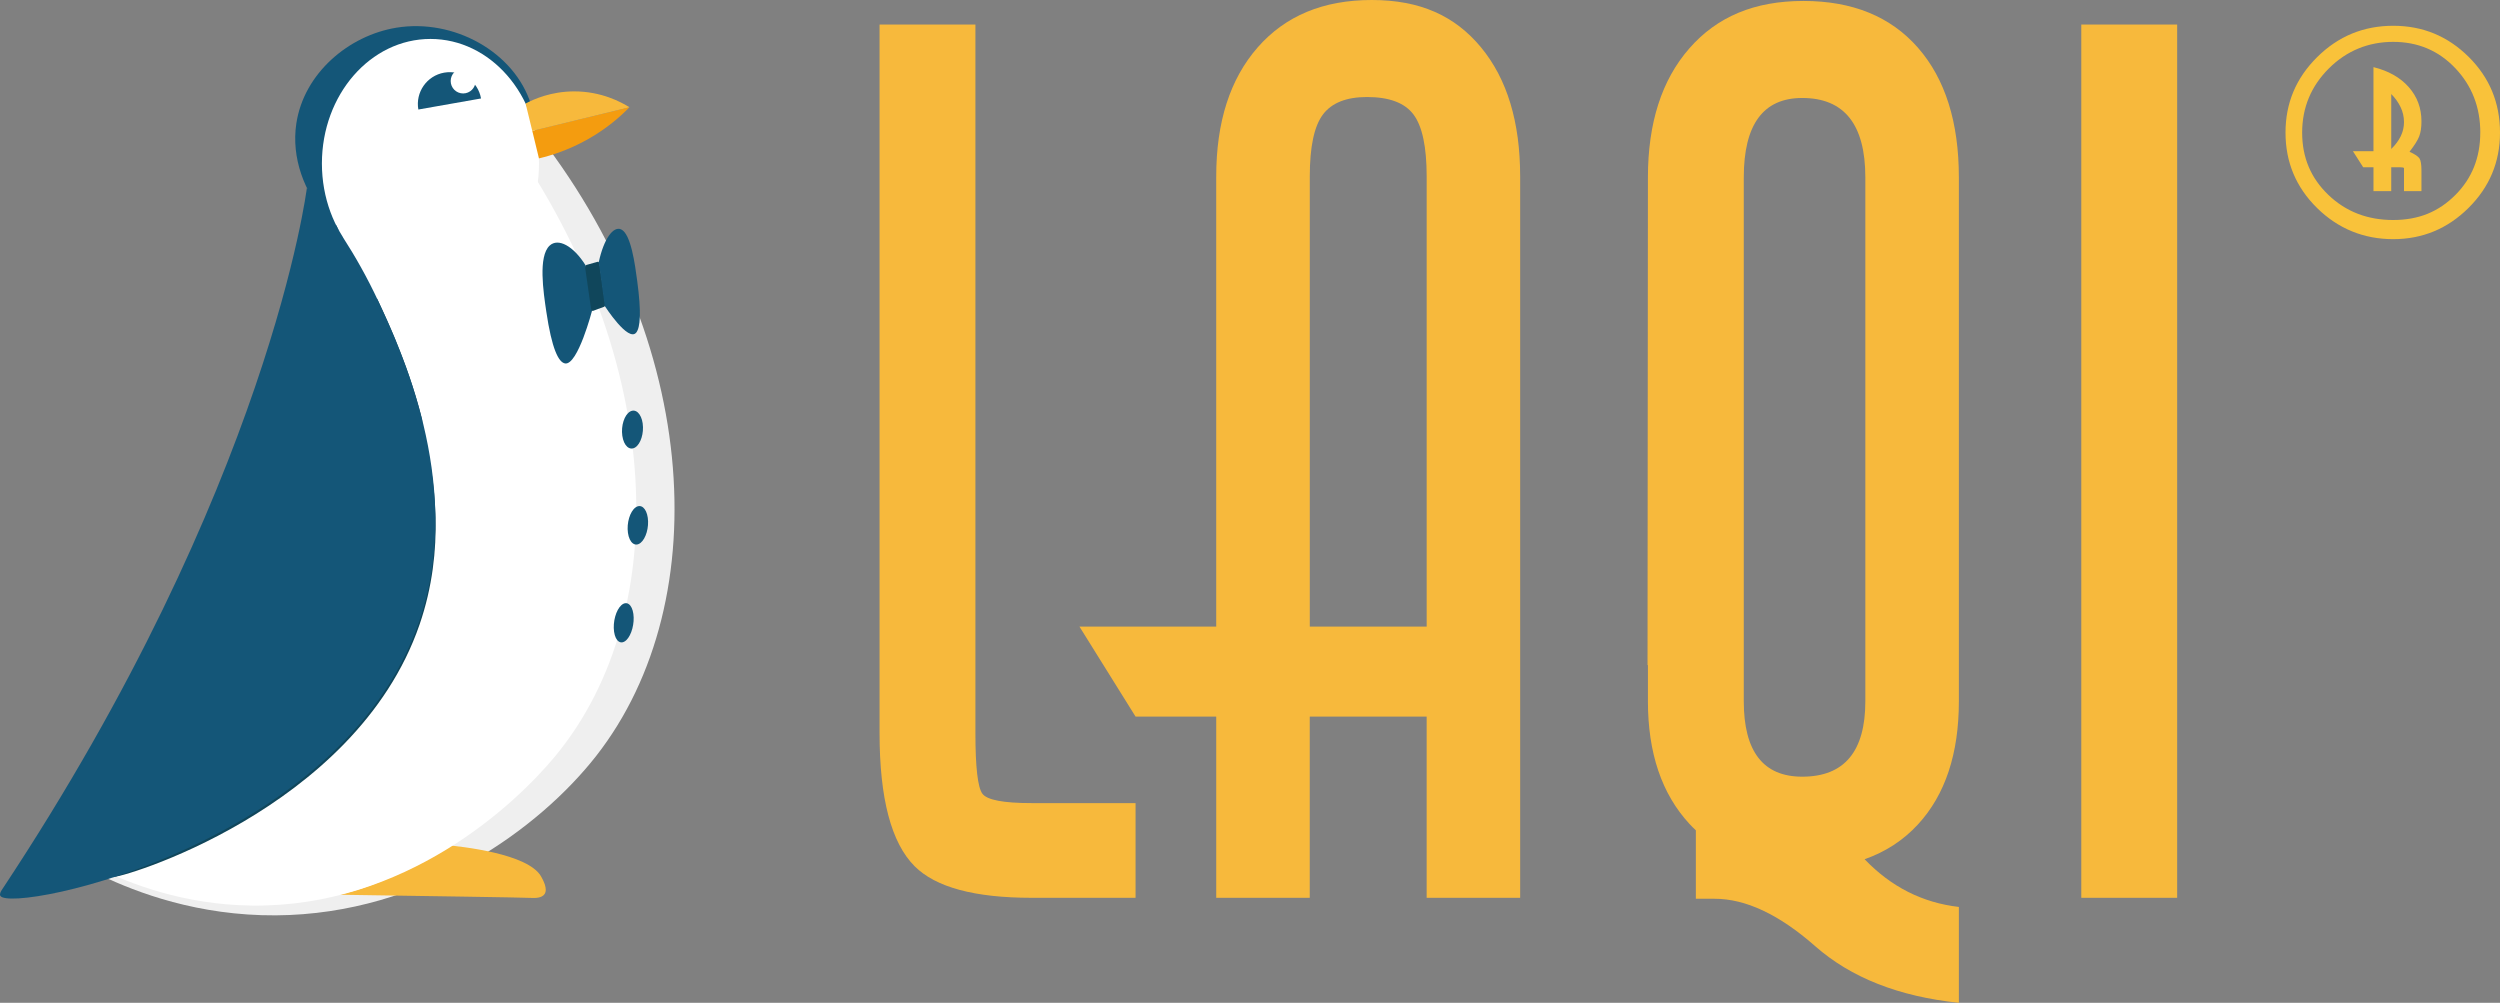 <?xml version="1.0" encoding="UTF-8"?>
<svg id="Calque_2" data-name="Calque 2" xmlns="http://www.w3.org/2000/svg" viewBox="0 0 1435.98 576">
  <rect x="0" y="0" width="1435.98" height="576" fill="#808080" stroke="none"/>
  <defs>
    <style>
      .cls-1 {
        fill: #f49c0f;
      }

      .cls-1, .cls-2, .cls-3, .cls-4, .cls-5, .cls-6, .cls-7 {
        stroke-width: 0px;
      }

      .cls-2 {
        fill: #f7b93c;
      }

      .cls-3 {
        fill: #f9c23a;
      }

      .cls-4 {
        fill: #10465b;
      }

      .cls-5 {
        fill: #145678;
      }

      .cls-6 {
        fill: #fff;
      }

      .cls-7 {
        fill: #efefef;
      }
    </style>
  </defs>
  <g id="Layer_1" data-name="Layer 1">
    <g>
      <path class="cls-7" d="M300.54,66.7c101.45,121.86,112.27,277.5,41.93,367.47-32.43,41.47-99.34,91.03-184.01,91.6-44.68.3-79.94-13.14-100.25-22.82"/>
      <path class="cls-2" d="M194.9,513.93c58.84.89,101.61,1.5,110.73,1.83,1.37.05,5.51.22,7.15-2.19,2.03-2.99-.93-8.25-1.95-10.09-7.41-13.22-45.88-17.27-55.51-18.17-6.1,4.68-13.5,9.67-22.26,14.31-14.26,7.56-27.57,11.82-38.16,14.31Z"/>
      <path class="cls-6" d="M287.43,72.35c93.43,127.38,101.89,277.2,31.21,362.31-22.76,27.41-85.76,86.68-174.28,85.49-39.02-.52-70-12.62-88.77-21.9,44.32-129.39,88.63-258.78,132.95-388.16,32.96-12.58,65.93-25.15,98.89-37.73Z"/>
      <path class="cls-5" d="M305.1,60.29c12.34,39.9-22.32,88.34-65.33,89.22-39.71.8-75.43-39.18-69.57-78.5,4.31-28.9,30.08-50.66,57.6-55.12,32.71-5.31,67.84,13.81,77.3,44.41Z"/>
      <ellipse class="cls-6" cx="247.25" cy="93.92" rx="62.35" ry="71.55"/>
      <path class="cls-4" d="M65.01,503.62c-.68-1.14,46.32-19.08,72.11-67.92,14.52-27.5,15.61-52.11,15.77-58.78.69-29.55-9.05-51.94-14.62-62.71,14.16-2.13,38.72-7.75,64.23-24.57,20.29-13.39,33.46-28.78,41.2-39.44,5.92,24.09,12.27,65.07-2.72,108.57-36.93,107.14-174.82,146.77-175.96,144.86Z"/>
      <path class="cls-5" d="M240.29,62.91c-1.75-9.94,4.89-19.43,14.83-21.18,9.94-1.75,19.43,4.89,21.18,14.83"/>
      <circle class="cls-6" cx="266.02" cy="46.53" r="7.15"/>
      <g>
        <path class="cls-1" d="M309.57,90.98c7.22-1.71,17.19-4.87,27.97-10.93,10.97-6.17,18.85-13.14,24.01-18.45-18.61,4.52-37.22,9.04-55.82,13.55"/>
        <path class="cls-2" d="M301.9,59.46c4.84-2.56,14.76-6.97,27.96-6.97,15.65,0,27.01,6.2,31.69,9.11-18.6,4.53-37.21,9.06-55.81,13.59"/>
      </g>
      <path class="cls-4" d="M222.13,183.56c-.62-1.29-1.24-2.67-1.85-4.09-1.08-2.35-2.08-4.5-2.96-6.4-.26-.55-.52-1.08-.78-1.62-2.17,9.13-6.55,22.61-15.94,36.76-11.02,16.6-23.99,26.67-32.14,32.06,6.25,5,18.14,15.89,25.65,33.89,1.7,4.07,7.64,19.2,6.27,39.69-2.44,36.38-25.98,59.82-25.26,60.32,1.2.84,72.78-59.29,67.34-133.17-4.4-17.51-10.06-33.07-15.24-45.63-.07-.18-.15-.35-.22-.53-1.7-4.1-3.34-7.88-4.87-11.29Z"/>
      <path class="cls-5" d="M336.41,152.49c-7.02-11.26-15.8-15.98-20.71-11.41-6.66,6.19-3.57,26.67-1.92,37.83,3.17,21.52,7.06,29.3,10.84,29.85,7.28,1.07,15.49-30.44,15.49-30.44h0"/>
      <path class="cls-4" d="M346.98,176.22l-6.35,2.34c-.51.19-1.03-.37-1.15-1.24l-3.34-23.29c-.13-.88.19-1.71.71-1.85l6.45-1.82c.5-.14,1,.44,1.12,1.29l3.23,22.7c.12.85-.18,1.68-.66,1.86Z"/>
      <path class="cls-5" d="M343.93,150.56c2.86-13.34,8.37-20.88,12.84-18.8,5.67,2.63,7.96,20.1,9.24,29.62,2.46,18.35,1.71,26.71-.52,29.6-4.55,5.88-18.07-15.15-18.08-15.15h0"/>
      <path class="cls-5" d="M369.15,243.22c.79,5.58-1.09,11.72-4.27,13.76-3.24,2.08-6.6-.88-7.43-6.67-.83-5.8,1.2-12.06,4.49-13.93,3.22-1.83,6.42,1.25,7.22,6.84Z"/>
      <path class="cls-5" d="M372.08,297.4c.78,5.51-1.05,11.94-4.14,14.41-3.16,2.53-6.43,0-7.25-5.71-.82-5.72,1.15-12.29,4.35-14.61,3.13-2.28,6.26.39,7.04,5.91Z"/>
      <path class="cls-5" d="M363.8,352.6c.77,5.43-1,12.14-4.01,15.05-3.07,2.96-6.26.85-7.07-4.78-.81-5.64,1.1-12.51,4.21-15.27,3.05-2.71,6.1-.44,6.87,5Z"/>
      <path class="cls-5" d="M217.32,173.07c-6.46-13.85-13.44-26.08-20.3-36.71v-.07c-1.45-2.25-2.77-4.61-3.99-7.06h-.76c-5.64-8.22-11.1-15.35-16-21.34,0,0-21.04,170.74-175.25,403.31-.52.78-1.42,2.38-.82,3.36,6.46,10.52,202.65-30.2,242.6-163.95,22.37-74.91-12.8-150.36-25.48-177.55Z"/>
    </g>
    <path class="cls-3" d="M1435.98,76.17c0,16.89-6.03,31.31-18.09,43.27s-26.48,17.93-43.27,17.93-31.56-5.95-43.67-17.85c-12.11-11.9-18.17-26.35-18.17-43.35s6.06-31.34,18.17-43.35c12.11-12.01,26.67-18.01,43.67-18.01s31.34,5.95,43.35,17.85c12.01,11.9,18.01,26.4,18.01,43.51ZM1424.66,76.17c0-14.55-4.78-26.88-14.34-36.98-9.56-10.09-21.46-15.14-35.7-15.14s-26.77,5.1-36.98,15.3c-10.2,10.2-15.3,22.47-15.3,36.82s5.02,26.16,15.06,35.78c10.04,9.62,22.45,14.42,37.21,14.42s26.13-4.78,35.7-14.34c9.56-9.56,14.34-21.51,14.34-35.86ZM1390.88,109.79h-10.04v-13.22c-.11-.32-.8-.48-2.07-.48h-5.26v13.7h-10.2v-13.7h-5.9l-5.9-9.24h11.79v-48.29c8.61,2.12,15.35,5.93,20.24,11.44,4.88,5.51,7.33,12.07,7.33,19.7,0,3.5-.43,6.35-1.28,8.58-.85,2.22-2.71,5.19-5.58,8.89,3.08,1.39,4.99,2.68,5.74,3.85.74,1.18,1.11,3.48,1.11,6.9v11.88ZM1380.84,70.19c0-3.06-.66-5.97-1.99-8.72-1.33-2.75-3.11-5.23-5.34-7.45v31.55c4.89-4.76,7.33-9.88,7.33-15.38Z"/>
    <g>
      <path class="cls-2" d="M1101.66,27.41c-15.68-17.9-37.6-26.86-65.8-26.86s-49.58,9.06-65.47,27.19c-15.9,18.13-23.84,42.87-23.84,74.2-.07,93.33-.15,186.66-.22,280,.07.04.15.09.22.13v20.69c0,29.75,7.94,53.24,23.84,70.46,1.19,1.29,2.43,2.52,3.69,3.72v39.3h10.74c17.9,0,37.15,9.06,57.75,27.19,20.58,18.13,48.12,28.98,82.59,32.57v-55.06c-20.95-2.42-38.99-11.57-54.14-27.4,12.01-4.23,22.23-10.88,30.64-19.99,15.66-17.01,23.5-40.6,23.5-70.78V101.94c0-31.78-7.84-56.62-23.5-74.53ZM1001.61,101.94c0-30.44,11.18-45.66,33.57-45.66,24.17,0,36.26,15.22,36.26,45.66v300.82c0,28.91-12.09,43.36-36.26,43.36-22.39,0-33.57-14.46-33.57-43.36V101.94Z"/>
      <path class="cls-2" d="M652.27,515.69h-59.76c-32.68,0-55.06-6.04-67.15-18.13-13.43-13.43-20.15-38.94-20.15-76.55V14.1h55.06v406.91c0,19.7,1.34,31.34,4.03,34.92,2.69,3.59,12.09,5.37,28.2,5.37h59.76v54.39Z"/>
      <path class="cls-2" d="M873.18,515.69h-53.72v-104.08h-67.15v104.08h-53.72v-104.08h-46.33l-32.23-51.7h78.56V101.39c0-31.33,7.94-56.07,23.84-74.2,15.88-18.13,37.71-27.19,65.47-27.19s47.78,9.06,62.78,27.19c14.99,18.13,22.49,42.87,22.49,74.2v414.3ZM819.47,359.91V101.39c0-17.01-2.52-28.87-7.54-35.59-5.03-6.71-13.93-10.07-26.71-10.07-11.88,0-20.33,3.36-25.36,10.07-5.03,6.72-7.53,18.58-7.53,35.59v258.51h67.15Z"/>
      <path class="cls-2" d="M1250.54,515.69h-55.06V14.1h55.06v501.59Z"/>
    </g>
  </g>
</svg>